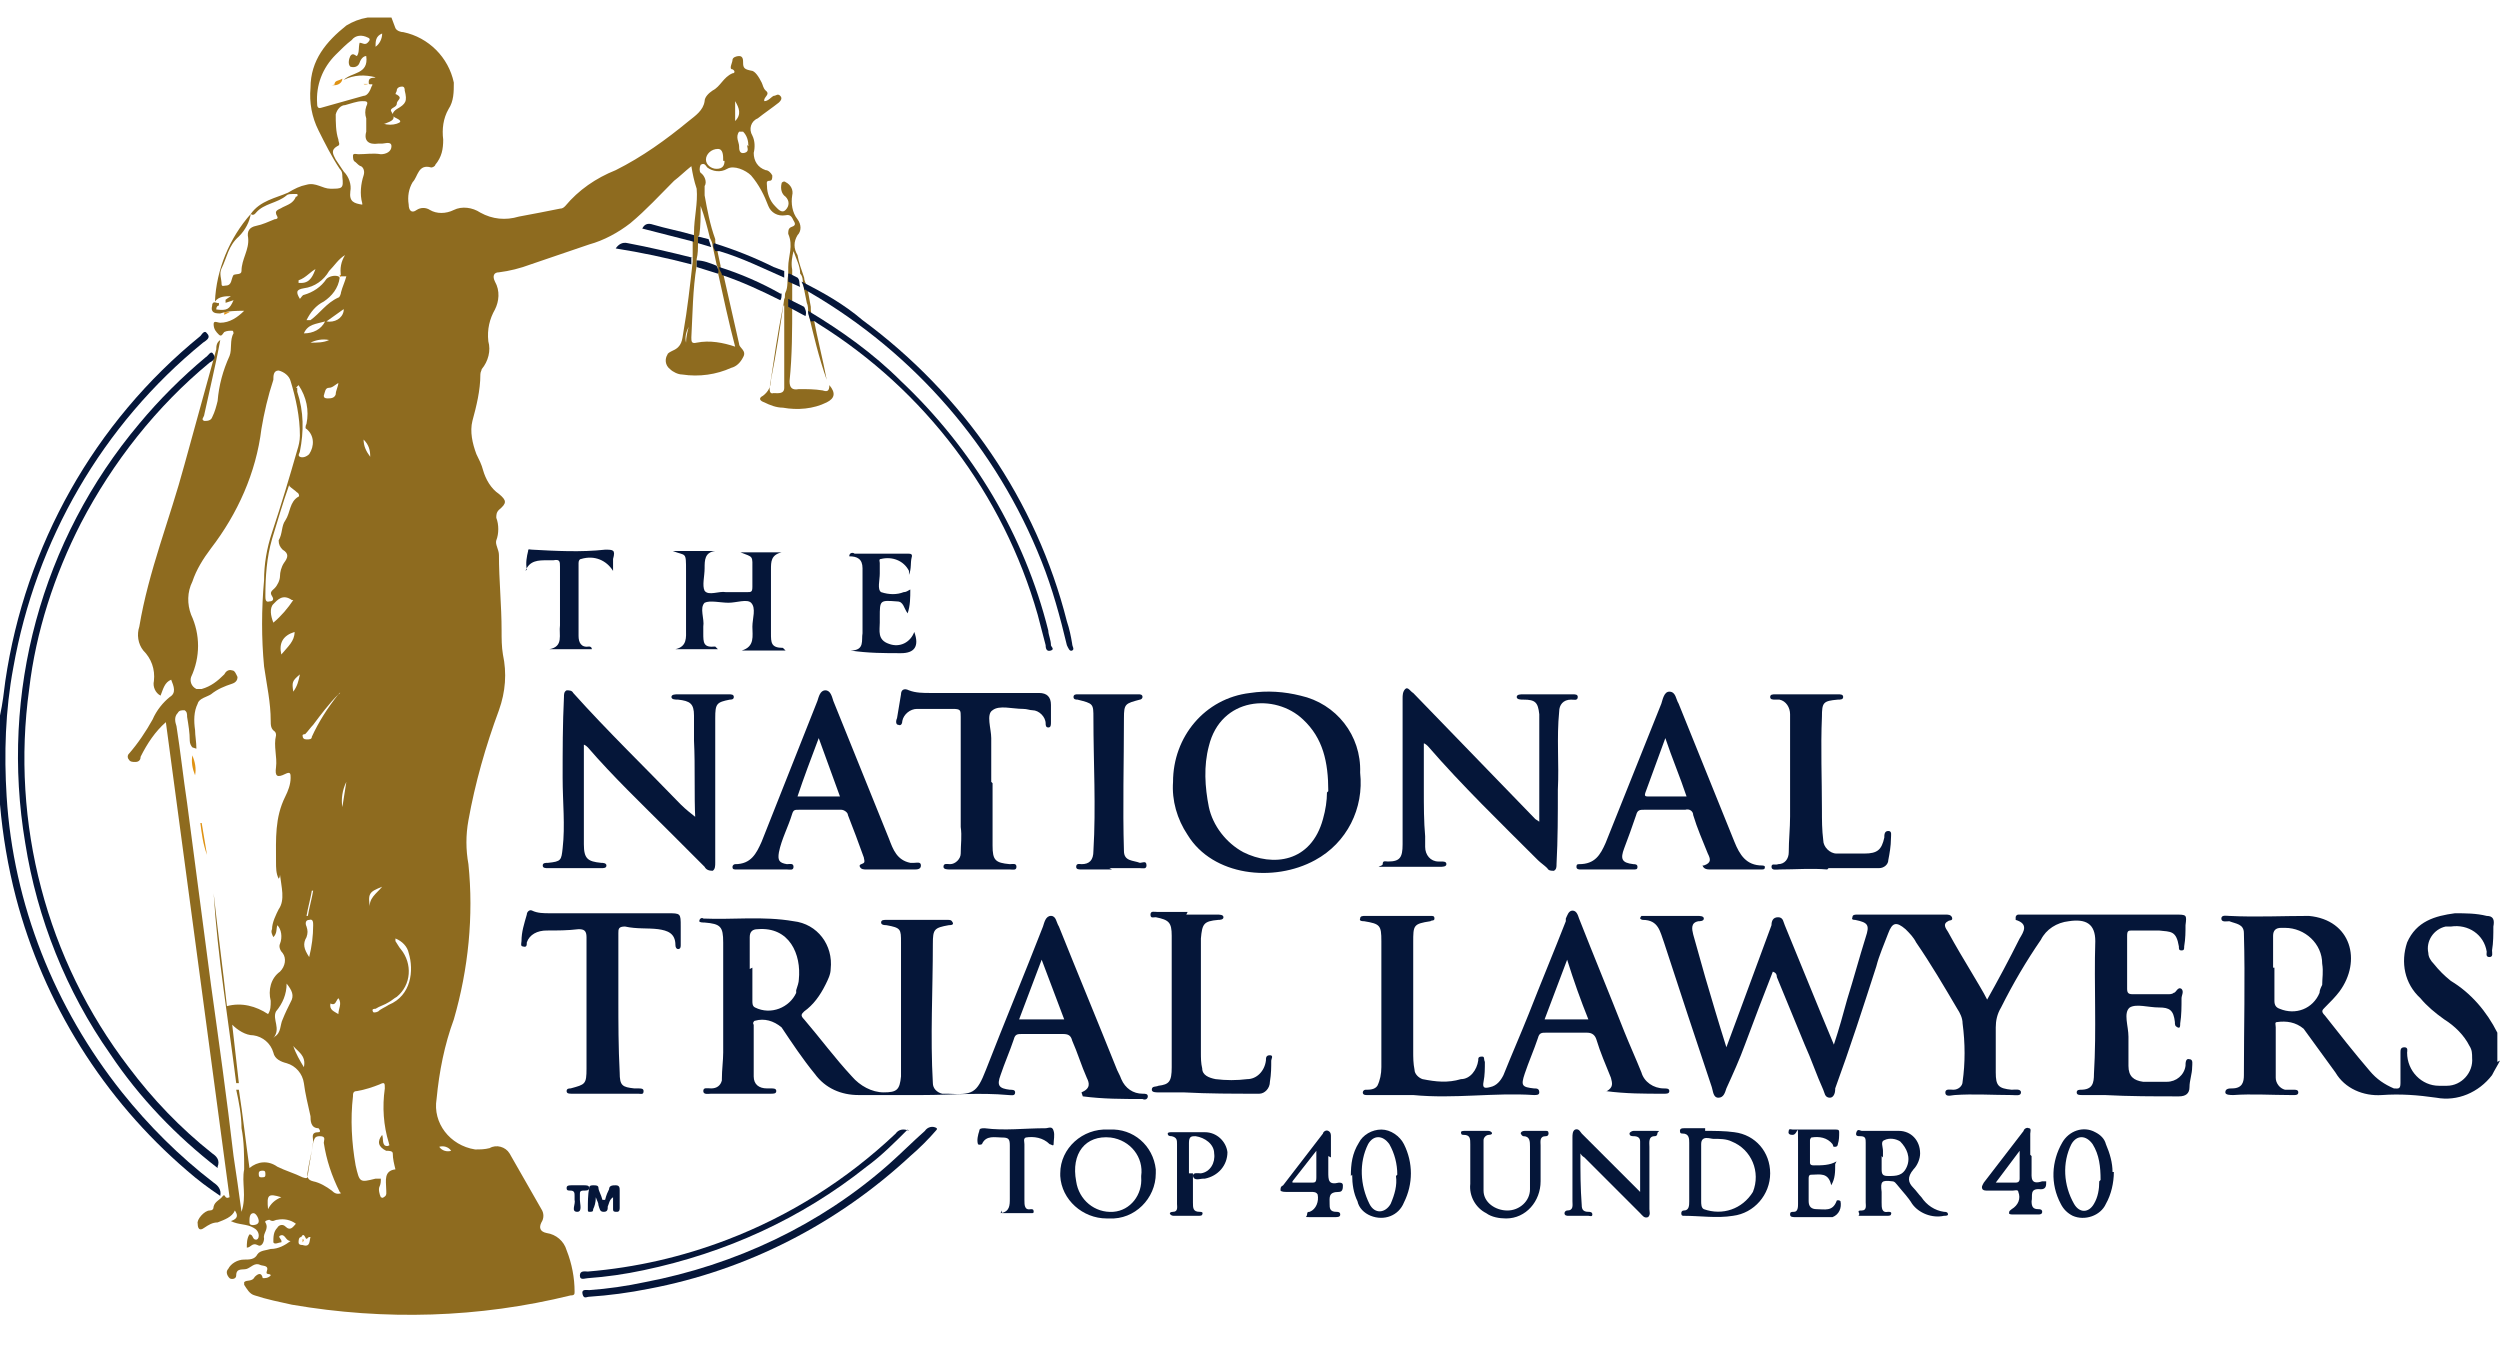 <?xml version="1.0" encoding="UTF-8"?>
<svg xmlns="http://www.w3.org/2000/svg" width="2.6in" height="1.4in" version="1.1" viewBox="0 0 188.4 97.2">
  <defs>
    <style>
      .cls-1 {
        fill: #051639;
      }

      .cls-2 {
        fill: #8e6b1f;
      }

      .cls-3 {
        fill: #df9213;
      }
    </style>
  </defs>
  <!-- Generator: Adobe Illustrator 28.7.1, SVG Export Plug-In . SVG Version: 1.2.0 Build 142)  -->
  <g>
    <g id="Group_2218">
      <g id="Group_2217">
        <path id="Path_41738" class="cls-2" d="M29.8,0c.1.2.4.3.6.3,1.9.4,3.4,1.9,3.8,3.8,0,.7,0,1.4-.4,2-.4.7-.5,1.5-.4,2.3,0,.7-.1,1.3-.6,1.9,0,.1-.2.2-.3.2-1-.3-1,.7-1.4,1.1-.3.5-.4,1.1-.3,1.7,0,.4.2.7.6.4.3-.2.7-.2,1,0,.5.3,1.2.3,1.8,0,.6-.3,1.4-.2,2,.2.9.5,1.9.6,2.9.3,1.1-.2,2.1-.4,3.1-.6.2,0,.3-.1.4-.2,1-1.2,2.3-2.1,3.8-2.7,2-1,3.8-2.3,5.5-3.7.5-.4,1.1-.8,1.2-1.5,0-.3.3-.6.6-.8.6-.3.8-1,1.5-1.3.2,0,.2-.2,0-.3-.3,0,0-.5,0-.7,0-.2.3-.3.5-.3.3,0,.3.3.3.5,0,.4.1.5.6.6.3,0,.6.5.8.9.1.2.1.4.3.6.4.3-.2.5-.1.8.3,0,.5-.3.7-.4.2,0,.3-.2.5,0,.2.2,0,.4-.1.5-.5.4-1.1.8-1.6,1.2-.5.2-.7.8-.4,1.3,0,0,0,0,0,0,.2.4.2.9.1,1.3,0,.6.3,1.1.9,1.3.2,0,.4.2.5.4,0,.2,0,.4-.2.4,0,0,0,0,0,0-.3,0-.2.2-.2.4,0,.5.2,1.1.6,1.5.2.2.5.6.8.3.3-.3.3-.7,0-1-.3-.2-.4-.6-.3-1,0-.1.2-.2.3-.1,0,0,0,0,0,0,.4.2.6.6.5,1-.1.6,0,1.3.4,1.8.3.4.3.9,0,1.2-.3.5-.3,1,0,1.5.1.6.3,1.1.5,1.7,0,.2.1.4.2.6.1.5.2,1,.3,1.6,0,.3,0,.6.2.8.3,1.6.7,3.1,1,4.7-.6-1.7-1-3.4-1.4-5.1,0-.2,0-.5-.1-.7l-.3-1.5c0-.2,0-.5-.2-.7,0-.6-.3-1.1-.5-1.7-.1.4-.2.9-.1,1.4,0,.2,0,.4,0,.6,0,.5,0,.9,0,1.4v.6c0,1.9,0,3.9-.2,5.8,0,.5.2.7.7.6.6,0,1.2,0,1.8.1.3.1.5.1.5-.4.5.6.4,1-.2,1.3-1,.5-2.2.6-3.3.4-.5,0-1-.2-1.4-.4-.3-.1-.5-.3-.1-.5.4-.3.6-.7.6-1.2.4-2,.7-4,1-6.1.1-.1,0-.3.1-.5.2-.4.1-.9.2-1.3v-.6c0-.8.4-1.6,0-2.5,0-.2,0-.4.2-.5.3-.1.4-.2.2-.5-.1-.2-.2-.5-.6-.4-.6.1-1.1-.2-1.3-.7-.3-.8-.7-1.6-1.3-2.3-.4-.4-1.3-.8-1.8-.5-.5.3-1.1.2-1.5-.1-.1-.1-.2-.4-.5-.2-.1.2-.1.5,0,.6,0,0,0,0,0,0,.3.2.5.7.3,1,0,.2,0,.4,0,.7.2,1.1.4,2.2.8,3.3,0,.2,0,.4.1.6l.3,1.4c0,.2,0,.4.2.6.4,1.8.8,3.5,1.2,5.3,0,.3.6.5.3,1-.2.4-.5.7-.9.8-1.1.5-2.4.7-3.7.5-.3,0-.7-.2-.9-.4-.4-.3-.4-.8-.2-1.1,0-.1.2-.2.4-.3.7-.3.7-.8.8-1.4.3-1.7.5-3.5.7-5.3,0-.2,0-.3,0-.5v-1.2c.1-.2.1-.4.1-.5,0-1.1.3-2.2.2-3.3-.2-.6-.3-1.1-.4-1.7-.5.4-.9.8-1.3,1.1-1.1,1.1-2.1,2.2-3.3,3.2-.9.7-2,1.3-3.1,1.6-1.5.5-2.9,1-4.4,1.5-.8.3-1.6.5-2.4.6-.4,0-.5.3-.3.7.4.7.3,1.5,0,2.1-.4.7-.6,1.5-.5,2.4.2.7,0,1.5-.5,2.1,0,.1-.1.2-.1.4,0,1.2-.3,2.4-.6,3.5-.2.8,0,1.7.3,2.5.2.4.4.8.5,1.2.2.7.6,1.4,1.2,1.8.6.5.6.7,0,1.2-.2.2-.2.4-.2.6.2.5.2,1.2,0,1.7-.1.3.2.7.2,1.1,0,1.9.2,3.8.2,5.7,0,.6,0,1.2.1,1.8.3,1.4.2,2.8-.3,4.2-1,2.7-1.8,5.5-2.3,8.3-.2,1.1-.2,2.2,0,3.3.4,3.9,0,7.9-1.1,11.7-.7,1.9-1.1,3.9-1.3,6-.3,1.8,1,3.5,2.9,3.8.4,0,.7,0,1.1-.1.5-.3,1.2-.1,1.5.4,0,0,0,0,0,0,.8,1.4,1.6,2.8,2.4,4.2.2.3.2.7,0,1-.2.4-.1.7.4.8.7.1,1.3.6,1.5,1.3.4,1,.6,2.1.6,3.1,0,.2,0,.3-.3.3-6.9,1.7-14,1.9-21,.7-.9-.2-1.9-.4-2.8-.7-.4-.1-.6-.5-.8-.8,0-.1,0-.2,0-.2.2-.2.6,0,.8-.4.2-.2.5-.4.6.1.2,0,.4,0,.6-.2,0-.2-.4,0-.3-.3.2-.5-.3-.4-.5-.5-.4-.2-.7.2-1,.3-.3.1-.8-.1-.8.5,0,.3-.4.3-.5.2-.2-.2-.3-.5-.1-.7.2-.4.7-.7,1.2-.7.4,0,.8,0,1-.4.2-.3.7-.3,1-.4.6,0,1.1-.3,1.5-.6-.4,0-.4-.6-.8-.4-.2.1.2.3.1.5-.2,0-.5.2-.6,0,0-.4,0-.8.3-1.1.1-.2.4-.3.6-.1,0,0,0,0,0,0,.4.4.6,0,.8-.2-.4-.3-.9-.4-1.4-.3-.2,0-.3.2-.6,0-.1,0-.4.1-.3.2.3.5-.2.8-.1,1.2,0,.3-.2.7-.5.5-.4-.2-.5.2-.8.2,0-.3,0-.7.2-1,.3,0,.2.4.5.4.1,0,.2-.1.2-.3,0-.3-.2-.5-.4-.6-.5-.3-1.1-.2-1.7-.5.6-.2.5-.5.3-.8-.2.5-.8.7-1.3.9-.4,0-.7.2-1,.4-.4.3-.5,0-.5-.3-.1-.3.5-1,.9-1,.2,0,.3-.1.3-.3.1-.4.5-.5.7-.8.2-.2.1.3.5.1l-4.8-35.8c-.8.7-1.4,1.6-1.9,2.6,0,.2-.1.4-.4.4-.2,0-.4,0-.5-.2-.1-.1-.1-.3,0-.4,0,0,0,0,0,0,.7-.8,1.3-1.7,1.8-2.6.3-.7.8-1.3,1.3-1.7.5-.3.3-.8.1-1.3-.5.2-.6.7-.8,1.2-.4-.2-.6-.7-.5-1.1.1-.9-.2-1.7-.8-2.3-.4-.5-.5-1.2-.3-1.8.7-4.2,2.3-8.1,3.4-12.2.8-2.9,1.6-5.8,2.4-8.7,0-.2,0-.5.3-.7-.2,1.1-.4,2-.6,2.9-.2.9-.4,1.8-.6,2.7,0,.2-.3.4,0,.5.2,0,.5,0,.6-.3,0,0,0,0,0,0,.2-.4.3-.8.4-1.2.1-1.2.4-2.3.9-3.4.2-.5,0-1.2.3-1.7,0,0,0-.2-.1-.2-.2,0-.4,0-.6.1-.1.1-.2.4-.4.2-.2-.2-.4-.4-.4-.8,0-.3.3-.1.5-.1.7,0,1.3-.4,1.8-.9-.6,0-1.2,0-1.8.2-.2,0-.5,0-.6-.2-.1-.2,0-.3,0-.5.1-.3.4,0,.5-.1v.2c0,0-.2,0-.2.3.8.1,1,0,1.3-.7l-.6.2v-.2c-.1,0,.4-.3.4-.3-.4,0-.9,0-1.2.4.1-2.4,1.1-4.8,2.7-6.6-.1.6-.4,1.2-.9,1.7-.8.7-.9,1.6-1.3,2.4-.2.4,0,.8,0,1.2,0,.2.2.1.3.1.5,0,.4-.5.6-.8h0c.2-.1.6,0,.6-.3,0-.9.6-1.6.5-2.5-.1-.5.1-.8.6-.9.5-.1.9-.3,1.4-.5,0,0,.3,0,.2-.2-.3-.5.1-.5.4-.7.4-.2.8-.3,1-.8,0,0,.2,0,.1-.2,0,0-.2,0-.3,0-.2,0-.4,0-.5.1-.7.6-1.7.6-2.3,1.3,0,0-.2.3-.4.1.7-1,1.9-1.2,2.8-1.6.5-.3.9-.5,1.4-.6.7-.2,1.2.3,1.8.3.9,0,1,0,.9-.9,0-.2,0-.4-.2-.6-.6-.9-1.1-1.9-1.6-2.9-.5-1-.7-2.1-.6-3.2,0-2.1,1.2-3.5,2.7-4.7.5-.3,1-.5,1.6-.6h1.8ZM25.7,50l-.2.2c-.7.7-1.3,1.5-1.9,2.3-.2.2-.4.5-.6.7,0,0-.2,0-.2.1,0,.2.1.3.3.3.2,0,.4,0,.4-.2.5-1.1,1.2-2.2,2-3.2.1,0,.2-.2.1-.3h.1s0,0,0,0h0M23.3,91.1c-.1,0-.2.3-.3,0-.1-.2-.2-.2-.3,0-.2,0-.2.3-.2.4,0,.2.2.2.3.2.6.2.5-.3.6-.6,0,0,.1,0,0,0h0M26,21.1l-1.4,1c.6.1,1.2-.2,1.3-.8,0,0,0-.1,0-.2h0s0,0,0,0M24.9,73.5h0,0c-.1.5.3.6.6.8,0-.4.3-.8,0-1.2-.2.2-.2.6-.6.4M52.6,15.7c0,.2,0,.4,0,.5,0,.4,0,.8-.1,1.2v.5c-.3,1.8-.3,3.6-.4,5.4,0,.3,0,.5.4.4,1-.2,2,0,2.9.3-.5-1.9-.9-3.8-1.3-5.6,0-.2,0-.4-.1-.6-.1-.5-.2-.9-.3-1.4,0-.2-.1-.4-.2-.6-.2-.8-.4-1.6-.7-2.4,0,.9,0,1.5-.1,2.2M25.6,18.8c-.1.8-.6,1.4-1.2,1.8-.6.3-1,.8-1.3,1.4,0,0,.2,0,.3,0,0,0,0,0,0,0,.7-.5,1.2-1.3,2.1-1.7.1,0,.2-.3.2-.4.1-.4.3-.8.4-1.2h-.4c-.1-.6,0-1.1.3-1.6-.5.3-.8.8-1.2,1.2-.4.7-1.1,1.2-1.9,1.3-.6.1-.6.3-.3.8.1-.1.2-.3.3-.3.7-.2,1.3-.6,1.7-1.2.2-.2.6-.3.9-.2M22.3,27.1h0c0,0,0,0,0,0h.1c0,.1,0,.2,0,.3.5,1.5.5,3,.2,4.5,0,.1-.2.3,0,.4.2.1.5,0,.7-.2.4-.6.4-1.4-.2-1.9-.1,0-.1-.2,0-.4.2-1,0-2-.6-2.9M27.8,4.2h0c-.1-.6.4-.4.5-.5-.8-.2-1.6-.2-2.4.2.6-.6,1.9-.4,1.7-1.8-.2,0-.4.2-.5.5-.1.3-.4.4-.7.3,0,0,0,0,0,0-.2-.2-.1-.6,0-.8.2-.3.4,0,.5,0,.2-.3.1-.6.2-1,.2,0,.4.2.6,0,.1-.1.3-.3,0-.4-.4-.2-.9-.2-1.2.2-.4.3-.8.7-1.2,1.1-1,1-1.5,2.3-1.4,3.7,0,.1,0,.4.3.3,1.1-.3,2.1-.6,3.2-.9.3,0,.5-.4.6-.7.2-.3-.1-.1-.2-.2M14.5,54.2c-.1-.1-.2-.3-.2-.5,0-.6-.1-1.2-.2-1.8,0-.2,0-.4-.2-.5-.2,0-.4,0-.5.2-.3.3-.2.7-.1,1,.3,1.9.5,3.8.8,5.8.6,4.6,1.2,9.1,1.8,13.7.6,4.3,1.2,8.6,1.7,12.9.2,1.3.4,2.7.6,4.2.4-1.2,0-2.2.2-3.2,0-1,0-2.1-.2-3.1,0-1-.2-2-.4-2.9h.2c.3,1.9.5,3.8.8,5.9.6-.5,1.4-.6,2.1-.1.6.3,1.3.5,1.9.8.3.1.4.1.4-.2.1-.8.3-1.7.4-2.5,0-.3-.2-.7.4-.7.2,0,.1-.2,0-.3-.6,0-.6-.6-.6-.9-.2-.9-.4-1.7-.5-2.5-.1-.7-.6-1.3-1.3-1.5-.4-.1-.9-.3-1-.8-.2-.7-.8-1.2-1.5-1.3-.6,0-1.2-.4-1.6-.8l.5,4.4h-.2c-.6-4.8-1.4-9.5-1.7-14.3.3,2.8.7,5.7,1,8.5,1.1-.3,2.2,0,3.1.6.2-.3.2-.6.2-1-.2-.8,0-1.7.7-2.2.4-.4.5-1,.2-1.4,0,0,0,0,0,0-.2-.2-.3-.5-.2-.7.2-.5.1-1.1-.2-1.4-.1.3,0,.6-.3.9-.1-.2-.2-.4-.1-.6,0-.5.3-1.1.5-1.5.5-.7.2-1.7.1-2.6,0,0,0,.2-.1.3-.2-.4-.2-.8-.2-1.3,0-1.7-.1-3.3.7-4.9.2-.4.4-.9.4-1.4,0-.3,0-.5-.4-.3-.6.3-.8.2-.7-.5.1-.8-.2-1.6,0-2.4,0-.1,0-.2-.1-.3-.3-.2-.3-.5-.3-.8,0-1.4-.3-2.7-.5-4.1-.2-2.1-.2-4.3,0-6.5,0-1.2.2-2.4.6-3.6.7-2.1,1.3-4.1,1.9-6.2.1-.3.2-.7.2-1.1,0-1.4-.3-2.8-.7-4.1-.1-.4-.5-.7-.9-.8-.4,0-.4.4-.4.7-.4,1.2-.7,2.5-.9,3.7-.4,3.3-1.8,6.4-3.8,9-.6.8-1.1,1.6-1.4,2.5-.4.8-.4,1.7-.1,2.5.7,1.5.7,3.2,0,4.7-.1.3,0,.7.4.9.1,0,.3,0,.4,0,.7-.2,1.2-.6,1.7-1.1.1-.2.3-.4.6-.3.2,0,.3.3.4.5,0,.2-.1.4-.4.5,0,0,0,0,0,0-.6.2-1.1.4-1.6.8-.3.2-.9.3-1,.7-.3.6-.3,1.3-.2,2,0,.4.1.9.1,1.4M28.7,86.7c0,.2,0,.4-.1.6-.1.2,0,.6.1.8,0,0,.2.1.2,0,.3-.1.2-.4.2-.7,0-.5-.2-1.3.7-1.4,0,0,0,0,0,0-.1-.4-.2-.8-.2-1.2,0-.2-.3-.2-.5-.2-.6-.3-.7-.7-.3-1.2.1.3,0,.6.2.8,0,0,.2.1.3,0,.1,0,0-.1,0-.2-.4-1.3-.5-2.7-.3-4.1,0-.4,0-.5-.4-.3-.5.2-1.1.4-1.7.5-.3,0-.3.2-.3.4-.2,1.7-.1,3.5.2,5.2.3,1.3.3,1.3,1.5,1,0,0,0,0,.1,0M27.3,13.2c-.2-.7-.1-1.5.1-2.1.1-.3,0-.6-.2-.7,0,0,0,0,0,0-.1,0-.3-.2-.4-.3-.2-.1-.2-.3-.2-.5,0-.2.3-.1.4-.1.6,0,1.1-.1,1.7,0,.4,0,.8-.2.8-.6s-.5-.2-.7-.2c0,0-.2,0-.3,0-.7.1-1.1-.2-.9-.9,0-.3,0-.7,0-1-.1-.3-.1-.6,0-.9.2-.4,0-.4-.3-.4-.4,0-.9.2-1.3.3-.3,0-.6.3-.7.7,0,.6,0,1.3.2,1.9,0,.2.2.4-.1.5-.5.3-.3.6-.1,1,.2.3.4.6.6.9.4.4.6,1,.5,1.5-.1.8.3.9.9,1M21.8,34.4c-.5,1.4-.9,2.8-1.3,4.1-.4,1.4-.5,2.8-.5,4.3,0,.2,0,.5.3.4.2,0,.4-.1.2-.4-.2-.3,0-.4.2-.6.2-.2.4-.6.4-.9,0-.3.1-.7.3-1,.3-.4.4-.7-.1-1-.2-.2-.3-.4-.3-.7.3-.5.2-1.1.5-1.5.4-.6.3-1.4,1-1.8.1,0,0-.3-.1-.3-.2-.2-.4-.3-.6-.5M25.6,87.7c-.6-1.2-1-2.4-1.2-3.7,0-.2.2-.5-.3-.5-.4,0-.4.2-.5.5-.1.7-.3,1.4-.4,2.1-.1.5,0,.7.4.8.5.1,1,.4,1.4.7.2.2.4.3.7.2M59,20.9s0,0,0,.1c-.4,2-.7,4.1-1,6.1,0,.2,0,.5.3.4.3,0,.8.1.8-.4,0-2.1,0-4.1,0-6.2M20.7,76c.5-.3.4-.9.6-1.3.2-.5.4-.9.6-1.3.3-.5.1-.9-.3-1.4,0,.8-.3,1.5-.8,2.1-.3.6.4,1.3-.2,2M28.9,7.2c.3.1.7.1,1,0,.3-.1.4-.2,0-.4-.5-.2-.3-.5,0-.7.7-.4.8-.6.6-1.4,0-.1,0-.3-.2-.3-.2,0-.4.1-.4.3,0,.1-.2.3,0,.3.5.3,0,.4,0,.7s-.6.3-.4.6c.4.6,0,.7-.5.9M29.8,68.8c.2.3.3.5.4.6.9,1.1.8,2.7-.3,3.6-.2.1-.4.3-.6.4-.3.2-.7.3-1,.5-.1,0-.3,0-.2.2,0,.1.2.1.4,0,.2-.2.5-.3.8-.5,1.7-.7,1.9-2.6,1.5-3.9-.1-.5-.5-.9-1-1.1M54.5,10c0-.4,0-.9-.4-.9-.5,0-.9.4-.9.8,0,.4.4.7.8.7.5,0,.6-.3.6-.6M22,43.1c-.7-.5-1.1,0-1.4.3s-.2.9,0,1.4c.6-.5,1.1-1.1,1.5-1.7M23.3,70c.2-.8.3-1.6.3-2.4,0-.2,0-.5-.3-.4-.3,0-.3.3-.2.5.1.3.1.5,0,.8-.3.5-.2.9.2,1.5M21.2,47.2c.5-.6,1-1,1-1.7q-1.3.4-1,1.7M56.4,8.9c0-.4-.1-.8-.4-1.1,0,0-.2,0-.3,0-.3.4,0,.8,0,1.1,0,.2,0,.6.4.5s.2-.4.2-.6M25.6,26.7c-.3.1-.5.4-.8.4s-.3.3-.4.6c0,.2.2.2.3.2.2,0,.5,0,.6-.3,0-.3.2-.6.2-.9M23.9,18.1c-.5.2-.8.7-1.4.9,0,0,0,.2,0,.2,0,0,.2,0,.2,0,.7,0,.9-.6,1.1-1.1M22.1,76.7c.2.6.5,1.1.8,1.6.2-.9-.5-1.2-.8-1.6M22.9,23c.7,0,1.3-.3,1.6-.9-.7.2-1.3.2-1.6.9M19,90.2c.1,0,.5,0,.5-.3,0-.2-.2-.6-.4-.6-.3,0-.3.4-.3.6,0,.2,0,.3.3.3M28.8,64.7c-1,.4-1.1.5-.9,1.7-.2-.8.5-1.2.9-1.7M23.1,66.9h.1c.1-.6.3-1.3.4-1.9h-.1c-.1.6-.3,1.3-.4,1.9M20.2,89c.2-.4.5-.7,1-.9-1-.3-1.1-.2-1,.9M22.6,48.7c-.6.5-.6.6-.5,1.3.3-.4.4-.8.5-1.3M26.1,56.8c-.3.6-.4,1.3-.3,1.9.1-.6.2-1.3.3-1.9M55.4,5.5v1.5c.5-.5.3-1,0-1.5M24.8,23.5c-.5-.1-1,0-1.4.2.5,0,1,0,1.4-.2M28.3,1.4c.3-.2.5-.6.5-1-.5.2-.5.6-.5,1M51.9,22.5c-.2.4-.3.8-.2,1.2,0-.4.1-.8.2-1.2M27.9,32.3c0-.5-.1-.9-.5-1.3,0,.5.2.9.5,1.3M34,84.6c-.2-.3-.6-.4-.9-.3.2.3.6.4.9.3M20,86.4c0-.2,0-.3-.2-.3-.1,0-.3,0-.3.2,0,0,0,0,0,0,0,.2,0,.3.2.3.2,0,.3,0,.3-.2,0,0,0,0,0,0M26.2,56.3s0,0,0,0c0,0,0,0,0,.1,0,0,0,0,0,0,0,0,0,0,0-.1M26.3,56s0,0,0,0c0,0,0,0,0,0,0,0,0,0,0,0,0,0,0,0,0,0"/>
        <path id="Path_41739" class="cls-1" d="M188.4,77.8c-.2.4-.4.7-.6,1.1-1,1.3-2.6,2-4.2,1.7-1.4-.2-2.7-.3-4.1-.2-1.4.1-2.8-.5-3.5-1.7-.8-1.1-1.6-2.2-2.4-3.3-.6-.5-1.3-.6-2-.5-.2,0-.1.2-.1.4,0,1.3,0,2.6,0,3.8,0,.4.3.8.7.9,0,0,.2,0,.2,0,.2,0,.3,0,.5,0,.1,0,.3,0,.3.2,0,.2-.2.2-.3.2,0,0-.2,0-.3,0-1.4,0-2.9-.1-4.3,0-.2,0-.6,0-.6-.2,0-.3.3-.3.5-.3.8,0,.9-.5.9-1,0-3.6.1-7.2,0-10.7,0-.7-.6-.7-1.1-.9-.2,0-.6.1-.6-.2s.4-.2.6-.2c2,.1,4,0,6,0,3.2.3,4,3.4,2.3,5.7-.3.4-.7.8-1.1,1.2-.2.2-.3.3,0,.6,1.1,1.4,2.2,2.8,3.4,4.2.5.6,1.1,1,1.8,1.3.3,0,.5.1.5-.4,0-.8,0-1.5,0-2.3,0-.2,0-.4.3-.4.3,0,.2.3.2.4,0,1.4,1.1,2.5,2.4,2.5.2,0,.4,0,.6,0,1.1,0,2-1,1.9-2.1,0-.3,0-.6-.2-.9-.4-.8-1.1-1.5-1.9-2-.7-.5-1.3-1-1.8-1.6-1.2-1.1-1.5-2.7-1-4.2.7-1.6,2.1-2,3.6-2.2.8,0,1.6,0,2.4.2.5,0,.6.3.5.8,0,.6,0,1.2-.1,1.8,0,.2.1.5-.2.5-.3,0-.2-.3-.2-.4-.2-1.3-1.4-2.1-2.7-1.9-.1,0-.3,0-.4,0-.9.2-1.5,1.1-1.3,2,0,.3.2.6.4.8.4.5.8.9,1.3,1.3,1.5.9,2.7,2.3,3.5,3.9v2.2ZM171.4,70.8c0,.8,0,1.6,0,2.5,0,.3.1.5.4.6,1.2.5,2.5,0,3-1.2,0-.2.1-.4.2-.6,0-.5.1-1,0-1.6,0-1.5-1.3-2.7-2.8-2.7,0,0-.2,0-.3,0-.4,0-.6.2-.6.6,0,.8,0,1.6,0,2.4"/>
        <path id="Path_41740" class="cls-1" d="M0,51.8c.2-.9.3-1.8.4-2.6,1.5-10.2,6.7-19.5,14.7-26,.1-.1.3-.5.5-.2.3.3,0,.5-.3.7-7.6,6.2-12.6,14.9-14.3,24.5-.6,3.2-.7,6.5-.5,9.7.5,8.1,3.6,15.9,8.7,22.3,2,2.5,4.3,4.8,6.9,6.8.3.2.6.5.5,1-.9-.6-1.7-1.2-2.5-1.9-6.3-5.4-10.8-12.6-12.9-20.6-.6-2.3-1-4.7-1.2-7,0-.1,0-.2-.1-.3v-6.3Z"/>
        <path id="Path_41741" class="cls-1" d="M149.7,73.3c.9-1.6,1.7-3.1,2.5-4.7.3-.5.7-1.1-.3-1.4,0,0,0,0,0-.2,0-.1.1-.2.2-.2.3,0,.6,0,1,0,3.6,0,7.2,0,10.8,0,.9,0,.9,0,.8.8,0,.5,0,1-.1,1.6,0,.2,0,.3-.2.3-.2,0-.2-.1-.2-.3-.2-1.2-.6-1.1-1.5-1.2-.7,0-1.3,0-2,0-.3,0-.4,0-.4.4,0,1.3,0,2.6,0,4,0,.3.1.4.4.4.9,0,1.8,0,2.7,0,.1,0,.3,0,.4-.1.2,0,.3-.5.6-.3.2.2,0,.5,0,.7,0,.6,0,1.3-.1,1.9,0,.2,0,.4-.2.3s-.2-.2-.2-.4c-.1-.9-.4-1.1-1.2-1.1-.8,0-1.7-.3-2.2,0-.5.4-.1,1.4-.1,2.2s0,1.5,0,2.2c0,.8.4,1.1,1.1,1.2.6,0,1.2,0,1.8,0,.7,0,1.3-.5,1.4-1.2,0-.2,0-.6.3-.5.3,0,.2.4.2.6,0,.5-.2,1-.2,1.5s-.3.7-.8.7c-1.9,0-3.7,0-5.6-.1-.6,0-1.1,0-1.7,0-.2,0-.4,0-.4-.2s.2-.2.3-.2c.9,0,1-.5,1-1.2.2-3.3,0-6.7.1-10,0-1.3-.7-1.7-2-1.5-.9.1-1.7.6-2.1,1.4-1.1,1.6-2.1,3.3-3,5.1-.3.5-.4,1-.4,1.5,0,1.1,0,2.2,0,3.4,0,1,.2,1.2,1.2,1.3.2,0,.7-.1.7.2,0,.3-.4.2-.7.2-1.4,0-2.9-.1-4.3,0-.2,0-.7.2-.7-.2,0-.3.4-.2.6-.2.4,0,.7-.3.7-.6,0,0,0,0,0,0,.2-1.4.2-2.9,0-4.4,0-.4-.2-.8-.4-1.1-1-1.7-2-3.4-3.1-5-.2-.4-.5-.7-.8-1-.7-.6-1-.5-1.3.3-.3.8-.7,1.7-.9,2.5-1,3.1-2,6.2-3.1,9.2,0,0,0,0,0,.1,0,.2-.1.6-.4.6-.4,0-.4-.4-.5-.6-.5-1.1-.9-2.3-1.4-3.4-.7-1.7-1.4-3.4-2.1-5.1,0-.1,0-.3-.3-.4-.7,1.8-1.4,3.6-2.1,5.5-.4,1.1-.9,2.2-1.4,3.3-.1.3-.2.7-.6.7-.4,0-.4-.5-.5-.8-1.2-3.6-2.4-7.2-3.6-10.9-.3-.8-.4-1.7-1.6-1.7,0,0-.1,0-.2-.1,0,0,0,0,0,0,0,0,0-.1.1-.2.1,0,.3,0,.4,0,1.3,0,2.6,0,3.8,0,.2,0,.5,0,.5.2s-.3.2-.4.2c-.6.1-.5.6-.4,1,.3,1.1.6,2.1.9,3.2.5,1.7,1,3.4,1.6,5.3l1-2.7c.8-2.2,1.6-4.3,2.4-6.5,0-.3.1-.6.5-.6.4,0,.4.4.5.6,1.2,2.9,2.4,5.9,3.7,9,.4-1.2.7-2.3,1-3.4.5-1.6.9-3.1,1.4-4.7.3-.9.2-1.1-.8-1.3-.1,0-.3,0-.2-.2,0-.2.2-.2.4-.2,1.1,0,2.2,0,3.3,0s2.2,0,3.3,0c.2,0,.4,0,.5.2.1.3-.2.2-.3.3-.4.2-.2.5,0,.8.6,1.1,1.2,2.1,1.8,3.1.4.7.8,1.3,1.2,2.1"/>
        <path id="Path_41742" class="cls-1" d="M81.5,80.2c.7-.3.6-.7.4-1.1-.4-.9-.7-1.9-1.1-2.8-.1-.4-.3-.5-.7-.5-1,0-2.1,0-3.1,0-.3,0-.5,0-.6.4-.3.9-.7,1.8-1,2.7-.3.8-.1,1,.7,1.1.2,0,.4,0,.4.2,0,.3-.3.2-.5.2-2.2-.2-4.3,0-6.5,0-1.6,0-3.2,0-4.8,0-1.3,0-2.5-.5-3.3-1.6-.9-1.1-1.7-2.3-2.5-3.5-.6-.5-1.3-.7-2-.5-.1,0-.2.2-.1.3,0,1.3,0,2.6,0,3.9,0,.6.4.9,1,.9.1,0,.2,0,.3,0,.2,0,.4,0,.4.2s-.2.2-.4.2c-.4,0-.8,0-1.2,0-1.1,0-2.2,0-3.3,0-.2,0-.6.1-.6-.2,0-.3.3-.2.6-.2.4,0,.7-.2.8-.6,0,0,0,0,0-.1,0-.7.1-1.4.1-2,0-2.6,0-5.3,0-7.9v-.4c0-1.2-.2-1.4-1.4-1.5-.1,0-.4,0-.4-.1,0-.2.2-.3.3-.2,2.2.1,4.5-.2,6.8.2,1.8.2,3,1.8,2.8,3.6,0,.4-.2.8-.4,1.2-.4.8-.9,1.5-1.6,2-.2.2-.3.3,0,.6,1.2,1.4,2.3,2.9,3.6,4.3.6.7,1.5,1.2,2.4,1.2,1,0,1.2-.2,1.3-1.2,0-1.4,0-2.8,0-4.2s0-3.9,0-5.9c0-1,0-1.1-1.1-1.3-.1,0-.4,0-.4-.2,0-.2.2-.2.4-.2h4.6c.2,0,.3,0,.4.2s-.2.2-.3.2c-1.1.2-1.2.3-1.2,1.4,0,3.5-.2,7,0,10.5,0,.4.3.7.7.8,0,0,0,0,.1,0,0,0,.2,0,.3,0,1.9.1,2.2,0,2.9-1.8,1.4-3.6,2.9-7.2,4.3-10.8.1-.3.2-.8.6-.8.4,0,.4.5.6.8,1.4,3.5,2.9,7.1,4.3,10.6.1.3.3.6.4.9.3.7.9,1.1,1.6,1.1.2,0,.4,0,.4.2s-.2.3-.4.2c-1.5,0-3,0-4.5-.2M56.7,70.8v2.5c0,.2,0,.4.2.5,1.2.6,2.6,0,3.1-1.1,0,0,0-.1,0-.2.1-.3.2-.6.2-.8.2-1.9-.7-4-3.1-3.8-.4,0-.6.2-.6.6,0,.8,0,1.6,0,2.4M76.9,74.7h3.3l-1.7-4.5-1.7,4.5"/>
        <path id="Path_41743" class="cls-1" d="M121.1,80.1c.5-.3.4-.6.3-1-.4-1-.8-1.9-1.1-2.9-.1-.3-.3-.5-.7-.5-1,0-2.1,0-3.1,0-.3,0-.5,0-.6.4-.3.9-.7,1.8-1,2.7-.3.9-.2,1,.7,1.1.2,0,.4,0,.4.3,0,.2-.2.2-.4.2-3-.2-6,.3-9.1,0-1,0-1.9,0-2.9,0-.2,0-.4,0-.6,0-.1,0-.3,0-.3-.2,0-.1.1-.2.2-.2.3,0,.7,0,.9-.3.2-.4.3-.9.3-1.4,0-3.2,0-6.3,0-9.5,0-1.2-.1-1.3-1.3-1.5-.1,0-.4,0-.3-.2,0-.2.2-.2.4-.2h4.9c.2,0,.3,0,.3.2,0,.2-.2.1-.3.2-1.3.2-1.3.3-1.3,1.6,0,2.7,0,5.5,0,8.2,0,.5,0,.9.1,1.4,0,.3.3.6.6.7,1,.2,1.9.3,2.9,0,.7,0,1.2-.7,1.3-1.4,0-.2,0-.3.3-.3.2,0,.1.2.2.4,0,.5,0,1-.1,1.5-.1.5.1.5.5.4.5-.1.8-.5,1-.9.6-1.5,1.3-3.1,1.9-4.6.9-2.3,1.9-4.7,2.8-7,0,0,0-.1,0-.2.1-.2.2-.6.5-.6.3,0,.4.3.5.6,1.1,2.8,2.3,5.7,3.4,8.5.4,1,.9,2.1,1.3,3.1.2.7.9,1.2,1.7,1.2.2,0,.4,0,.4.2,0,.2-.2.2-.4.2-1.5,0-2.9,0-4.4-.2M119.7,74.7c-.6-1.5-1.1-2.9-1.6-4.5l-1.7,4.5h3.3Z"/>
        <path id="Path_41744" class="cls-1" d="M88.4,56.8c0-3.4,2.4-6.3,5.8-6.7,1.3-.2,2.6-.1,3.8.2,2.7.6,4.6,3,4.5,5.8.3,2.7-1,5.3-3.4,6.6-3.1,1.7-7.7,1.2-9.6-1.9-.8-1.2-1.2-2.6-1.1-4M100.1,57.5c0-2.2-.4-4-1.9-5.4-2.1-2-6.2-1.7-7.1,2-.4,1.5-.3,3.1,0,4.6.3,1.4,1.3,2.7,2.6,3.4,2.2,1.1,5.1.8,6-2.5.2-.7.3-1.4.3-2"/>
        <path id="Path_41745" class="cls-1" d="M116,59.8c0-1.3,0-2.6,0-3.9,0-1.4,0-2.8,0-4.2-.1-.9-.3-1.1-1.2-1.1-.2,0-.5,0-.5-.2s.3-.2.5-.2c1.2,0,2.5,0,3.7,0,.2,0,.4,0,.4.2,0,.3-.3.2-.5.2-.6,0-.9.4-.9.9-.2,2,0,3.9-.1,5.9,0,1.9,0,3.7-.1,5.6,0,.2,0,.4-.2.5-.2,0-.4,0-.5-.2-.2-.2-.5-.4-.7-.6-2.8-2.8-5.7-5.6-8.3-8.6,0,0-.2-.2-.3-.2,0,1.2,0,2.3,0,3.5,0,1.2,0,2.4.1,3.5,0,.3,0,.5,0,.8,0,.6.4,1.1,1,1.1,0,0,.1,0,.2,0,.2,0,.4,0,.4.2s-.3.2-.5.2c-1.3,0-2.6,0-3.9,0s-.4,0-.4-.2c0-.3.2-.2.4-.2.9,0,1.1-.3,1.1-1.3,0-1.6,0-3.1,0-4.7,0-2.1,0-4.2,0-6.3,0-.2,0-.5.2-.7s.4.2.6.3c3.1,3.2,6.1,6.3,9.2,9.5"/>
        <path id="Path_41746" class="cls-1" d="M52.4,59.7c-.1-2,0-4-.1-6,0-.6,0-1.3,0-1.9,0-.9-.3-1.1-1.2-1.2-.2,0-.5,0-.5-.2,0-.2.3-.2.5-.2,1.3,0,2.5,0,3.8,0,.2,0,.4,0,.4.2s-.2.2-.3.2c-1,.2-1.1.3-1.1,1.4,0,1.7,0,3.4,0,5.1,0,1.9,0,3.9,0,5.8,0,.2,0,.5-.2.6-.3,0-.5-.1-.6-.3-.9-.9-1.8-1.8-2.7-2.7-2.1-2.1-4.2-4.1-6.1-6.3,0,0-.2-.2-.3-.2,0,1.8,0,3.5,0,5.3,0,.7,0,1.5,0,2.2,0,1.1.3,1.3,1.3,1.4.1,0,.4,0,.4.2,0,.2-.2.2-.4.2h-4c-.2,0-.4,0-.4-.2,0-.2.2-.2.4-.2,1-.1,1-.2,1.1-1.1.2-1.7,0-3.5,0-5.3,0-2,0-4.1.1-6.1,0-.2,0-.4.2-.5.2,0,.4,0,.5.2,2.6,2.9,5.4,5.6,8.1,8.4.4.4.8.7,1.3,1.1"/>
        <path id="Path_41747" class="cls-1" d="M57.4,63.4h-1.9c-.2,0-.3,0-.3-.2,0-.1.1-.2.2-.2,1.2,0,1.6-.8,2-1.7,1.4-3.5,2.8-7.1,4.2-10.6.1-.3.2-.8.6-.8s.5.5.6.8c1.4,3.5,2.8,6.9,4.2,10.4.3.8.6,1.6,1.6,1.8.1,0,.2,0,.3,0,.2,0,.5-.1.5.2,0,.3-.3.3-.5.3-1.2,0-2.4,0-3.6,0-.2,0-.4,0-.5-.2-.1-.2.2-.2.3-.3.1-.1,0-.3,0-.4-.4-1.1-.8-2.2-1.2-3.2,0-.2-.3-.4-.5-.4-1.1,0-2.1,0-3.2,0-.3,0-.4,0-.5.3-.3,1-.8,1.9-1,2.9-.1.6,0,.8.6.9.2,0,.5-.1.5.2,0,.3-.3.2-.5.2-.6,0-1.2,0-1.8,0M60.1,57.9h3.2l-1.6-4.4c-.6,1.6-1.1,2.9-1.6,4.4"/>
        <path id="Path_41748" class="cls-1" d="M128.4,63.1c.6-.2.5-.5.3-.9-.4-1-.8-1.9-1.1-2.9,0-.3-.3-.5-.6-.4-1,0-2.1,0-3.1,0-.3,0-.5,0-.6.4-.3.9-.6,1.7-.9,2.5s-.2,1.1.7,1.2c.1,0,.3,0,.3.2s-.1.2-.3.2h-4c-.1,0-.3,0-.3-.2,0-.2.1-.2.2-.2,1.2,0,1.6-.7,2-1.6,1.4-3.5,2.8-7,4.2-10.5.1-.3.2-.9.6-.9.5,0,.5.6.7.9,1.4,3.5,2.8,6.9,4.2,10.4.4,1,.9,1.8,2.1,1.8,0,0,.2,0,.2.1,0,.1,0,.2-.2.2,0,0-.2,0-.3,0-1.2,0-2.4,0-3.6,0-.2,0-.5,0-.6-.3M127.1,57.9c-.5-1.5-1.1-2.9-1.6-4.4-.5,1.4-1,2.7-1.5,4.1-.1.3,0,.3.3.3.9,0,1.8,0,2.8,0"/>
        <path id="Path_41749" class="cls-1" d="M46.6,73.3c0,1.6,0,3.5.1,5.4,0,1,.2,1.1,1.1,1.2.1,0,.2,0,.3,0,.2,0,.4,0,.4.2,0,.3-.2.2-.4.2-.3,0-.6,0-1,0-1.2,0-2.4,0-3.6,0-.1,0-.3,0-.4,0-.2,0-.4,0-.4-.2,0-.2.2-.2.3-.2,1.1-.3,1.2-.3,1.2-1.5,0-3.3,0-6.6,0-9.9,0-.5-.2-.6-.6-.6-.8.1-1.6.1-2.4.1-.7,0-1.3.3-1.5.9,0,.2,0,.4-.3.3-.2,0-.1-.3-.1-.4,0-.7.2-1.3.4-2,0-.2.2-.4.4-.3.4.2.9.2,1.3.2,3,0,5.9,0,8.9,0,1,0,1,0,1,1,0,.5,0,1,0,1.4,0,.1,0,.3-.2.3-.1,0-.2-.1-.2-.3,0,0,0,0,0,0,0-.9-.6-1.1-1.3-1.2-.8-.1-1.6,0-2.5-.2-.5,0-.5.2-.5.5,0,1.5,0,3,0,4.8"/>
        <path id="Path_41750" class="cls-1" d="M74.8,56.9c0,1.6,0,3.1,0,4.7,0,1.1.2,1.3,1.3,1.4.2,0,.5-.1.5.2s-.3.2-.5.2c-1.5,0-3,0-4.5,0-.2,0-.5,0-.5-.2,0-.3.3-.2.5-.2.4,0,.8-.4.8-.8,0-.7.1-1.3,0-2,0-2.8,0-5.5,0-8.3,0-.5,0-.6-.6-.6-.9,0-1.8,0-2.7,0-.5,0-1,.4-1.1.9,0,.2-.1.4-.3.3-.2,0-.2-.3-.1-.5.1-.6.2-1.2.3-1.8,0-.3.2-.5.6-.3.5.2,1.1.2,1.6.2h7.7c.2,0,.4,0,.5,0q.9,0,.9.9c0,.4,0,.9,0,1.3,0,.2,0,.4-.2.4-.2,0-.2-.2-.2-.3,0-.5-.5-1-1-1-.2,0-.4-.1-.7-.1-.8,0-1.8-.3-2.3.1-.5.3-.1,1.4-.1,2.1,0,1.1,0,2.2,0,3.3h0"/>
        <path id="Path_41751" class="cls-1" d="M89.4,66.8h2.3c.2,0,.5,0,.5.2s-.3.2-.4.2c-1.1.1-1.2.3-1.3,1.4,0,2.9,0,5.7,0,8.6,0,.4,0,.8.1,1.2,0,.5.5.7,1,.8.8.1,1.6.1,2.4,0,.7,0,1.3-.6,1.4-1.4,0-.2,0-.4.3-.4s.1.3.1.4c0,.5,0,1-.1,1.6,0,.5-.4.9-.8.9,0,0,0,0-.1,0-1.9,0-3.7,0-5.6-.1-.6,0-1.3,0-1.9,0-.2,0-.5,0-.5-.2,0-.3.3-.2.5-.3.8-.1,1-.3,1-1.4,0-1.9,0-3.8,0-5.7,0-1.4,0-2.8,0-4.2,0-1-.2-1.2-1.2-1.4-.2,0-.4.1-.4-.2s.3-.2.5-.2h2.3"/>
        <path id="Path_41752" class="cls-1" d="M16.4,85.9c-3.1-2.4-5.9-5.3-8.1-8.6-3.3-4.7-5.5-10.2-6.4-15.9-1.9-11.3,1.2-22.8,8.6-31.6,1.5-1.8,3.2-3.5,5-5,.2-.1.4-.6.6-.2.2.3-.1.5-.3.6-4,3.3-7.3,7.5-9.7,12.1-2,3.9-3.4,8.2-3.9,12.5-1.4,10.1,1.3,20.4,7.5,28.5,1.8,2.4,3.9,4.6,6.3,6.5.3.2.6.5.4,1"/>
        <path id="Path_41753" class="cls-1" d="M137.7,63.4c-1.2-.1-2.4,0-3.6,0-.2,0-.6.1-.6-.2,0-.3.3-.1.5-.2.5,0,.8-.4.8-.9,0,0,0,0,0,0,0-.9.1-1.8.1-2.7,0-2.3,0-4.7,0-7,0-.2,0-.5,0-.7,0-.5-.3-1-.8-1.1-.1,0-.2,0-.3,0-.2,0-.4,0-.4-.2,0-.2.2-.2.4-.2,1.6,0,3.1,0,4.7,0,.2,0,.4,0,.4.2,0,.2-.2.2-.4.2-1.1.1-1.2.2-1.2,1.3-.1,2.3,0,4.7,0,7,0,.8,0,1.5.1,2.3,0,.5.5,1,1,1,0,0,0,0,0,0,.7,0,1.4,0,2.1,0,1,0,1.3-.3,1.5-1.2,0-.2,0-.5.3-.5.3,0,.2.3.2.6,0,.5-.1,1.1-.2,1.6,0,.3-.3.6-.7.6,0,0,0,0,0,0-1.3,0-2.5,0-3.8,0"/>
        <path id="Path_41754" class="cls-1" d="M83.8,63.4h-2.3c-.2,0-.4,0-.4-.2,0-.3.3-.2.4-.2.6,0,.9-.3.9-1,.2-3.3,0-6.7,0-10,0-1.1,0-1.1-1.2-1.4-.1,0-.3,0-.3-.2,0-.2.2-.2.3-.2h4.6c.1,0,.3,0,.3.2,0,.1-.1.2-.2.2-1.1.3-1.2.3-1.2,1.4,0,3.3-.1,6.7,0,10,0,.8.7.7,1.2.9.2,0,.5-.2.5.2,0,.3-.3.2-.5.2-.8,0-1.5,0-2.3,0"/>
        <path id="Path_41755" class="cls-1" d="M53.9,39.4c-.8.1-.8.7-.8,1.3,0,.6-.2,1.3,0,1.7.3.4,1.1,0,1.6.1.5,0,1.1,0,1.6,0,.3,0,.4,0,.4-.4,0-.4,0-.8,0-1.2,0-1.2.1-1-.9-1.4h3.1c-.8.2-.8.7-.8,1.3,0,1.6,0,3.2,0,4.8,0,.7,0,1.1.9,1.1,0,0,0,0,.2.2h-3.3c1-.3.8-1.1.8-1.8,0-.6.3-1.4-.1-1.8-.3-.3-1.1,0-1.7,0s-1.4-.2-1.8,0c-.4.4,0,1.2-.1,1.8,0,.2,0,.4,0,.5,0,.7,0,1.1.9,1,0,0,0,0,.2.2h-3.2c.9-.2.8-.9.8-1.5,0-1.5,0-2.9,0-4.4s0-1.1-1-1.5h3.1Z"/>
        <path id="Path_41756" class="cls-1" d="M60.6,19.7c0-.2-.1-.4-.2-.6,1.6.8,3.2,1.7,4.6,2.9,7.6,5.6,13.1,13.6,15.4,22.7.2.6.3,1.1.4,1.7,0,.2.2.4,0,.5s-.3-.2-.4-.4c-.5-2.1-1.1-4.3-1.9-6.3-3.4-8.6-9.6-15.7-17.5-20.3,0,0-.2-.1-.3-.2"/>
        <path id="Path_41757" class="cls-1" d="M61.1,22.1c-.1-.3-.2-.5-.2-.8,2.5,1.5,4.9,3.2,7,5.3,5.4,5.1,9.3,11.6,11.1,18.8,0,.3.2.7.2,1.1,0,.1.3.3,0,.4s-.4-.1-.4-.4c-.2-.8-.4-1.5-.6-2.3-2.6-9.1-8.5-16.9-16.5-21.9-.2-.1-.3-.3-.5-.2"/>
        <path id="Path_41758" class="cls-1" d="M123.6,87.9v-4c0-.3-.2-.4-.5-.4-.1,0-.3,0-.3-.2,0-.1.2-.2.3-.2.5,0,1,0,1.6,0s.2,0,.2.2c0,0,0,.2-.2.2-.5,0-.4.5-.4.8,0,1.6,0,3.1,0,4.7,0,.2.1.4-.1.6-.3.1-.4-.1-.6-.3-1.4-1.4-2.8-2.8-4.2-4.2,0,0-.2-.1-.3-.3,0,1.4,0,2.6.1,3.9,0,.3.1.5.5.5.1,0,.3,0,.3.2s-.2.1-.3.1h-1.5c-.1,0-.3,0-.3-.2,0-.1.1-.2.2-.2.5,0,.4-.4.4-.7,0-1.6,0-3.2,0-4.8,0-.2,0-.5.2-.6.3-.1.4.2.5.3,1.4,1.4,2.8,2.8,4.2,4.2,0,0,.2.2.3.3"/>
        <path id="Path_41759" class="cls-1" d="M68.5,40.9c-.4-.8-1.3-1.1-2.1-.9-.2,0-.1.2-.1.3,0,.3,0,.5,0,.8,0,.5-.2,1.2.1,1.4.6.2,1.2.2,1.7,0,.2,0,.3-.1.5-.2,0,.6,0,1.2-.2,1.8-.3-.4-.3-.9-.8-.9-1.3-.1-1.3-.1-1.3,1.2s0,.3,0,.4c0,.6-.2,1.3.7,1.6.8.3,1.6-.1,1.9-.9,0,0,0,0,0,0,.4,1.1,0,1.6-1,1.6-1.2,0-2.5,0-3.8-.2,1.1,0,.8-.8.9-1.3,0-1.6,0-3.3,0-4.9,0-.7-.4-.9-1-.9,0-.3.3-.3.4-.2,1.3,0,2.7,0,4,0,.2,0,.4,0,.3.3-.1.4,0,.8-.2,1.3"/>
        <path id="Path_41760" class="cls-1" d="M70.6,83c-.6.7-1.3,1.4-2,2-5.5,5.1-12.3,8.6-19.7,10-1.5.3-3,.5-4.5.6-.2,0-.4.2-.5-.2s.3-.3.5-.3c1.4-.1,2.8-.3,4.2-.6,6.8-1.3,13.2-4.3,18.4-8.9.9-.8,1.8-1.7,2.7-2.5.2-.3.6-.4.9-.2"/>
        <path id="Path_41761" class="cls-1" d="M128.5,83.1c.7,0,1.5,0,2.2.1,1.6.2,2.7,1.5,2.7,3.1,0,1.6-1.2,3-2.8,3.2-1.2.2-2.5,0-3.7,0-.1,0-.2,0-.2-.2,0,0,0-.2.2-.2.4,0,.4-.4.4-.7,0-1.5,0-2.9,0-4.4,0-.3,0-.7-.5-.7-.1,0-.2,0-.2-.2,0,0,0,0,0,0,0-.2.2-.2.3-.2h1.6M129.1,83.7c-.2,0-.9-.3-.9.4,0,1.4,0,2.9,0,4.3,0,.2,0,.5.2.6,1.4.5,2.9,0,3.7-1.3.6-1.5-.1-3.2-1.6-3.8-.4-.2-.9-.2-1.4-.2"/>
        <path id="Path_41762" class="cls-1" d="M83.6,83c1.8-.1,3.3,1.2,3.5,3,0,.1,0,.2,0,.3,0,1.9-1.6,3.5-3.5,3.4,0,0-.1,0-.2,0-1.8,0-3.4-1.4-3.5-3.2,0,0,0-.2,0-.2,0-1.9,1.7-3.4,3.6-3.3,0,0,0,0,0,0M86,86.5c.2-1.4-.8-2.7-2.3-2.9-1.9-.2-3,1.2-2.6,3.3.2,1.4,1.4,2.4,2.8,2.3,1.3-.1,2.2-1.3,2.1-2.6,0,0,0,0,0,0"/>
        <path id="Path_41763" class="cls-1" d="M141.7,83.1c.5,0,1,0,1.4,0,.9,0,1.6.7,1.6,1.7,0,.4-.2.9-.5,1.2-.5.6-.4,1,0,1.4.2.2.4.5.6.7.4.6,1,1,1.7,1.1.1,0,.3,0,.3.2,0,.1-.2.1-.3.1-.9.2-1.9-.2-2.4-.9-.3-.5-.7-.9-1.1-1.4-.1-.1-.2-.3-.4-.3-.8-.1-.9,0-.8.8,0,.2,0,.5,0,.8,0,.4,0,.8.5.7.1,0,.3,0,.2.2,0,.1-.2.1-.3.1-.6,0-1.2,0-1.8,0s-.2,0-.3-.2,0-.2.2-.2c.4,0,.3-.4.3-.6,0-1.5,0-3,0-4.5,0-.3,0-.5-.4-.5-.2,0-.4,0-.3-.3s.3-.1.4-.1c.4,0,.7,0,1.1,0h0ZM141.8,85c0,.3,0,.6,0,1,0,.4.1.5.5.5.6,0,1.1,0,1.4-.7.3-.7,0-1.4-.5-1.9-.3-.2-.8-.3-1.2-.1-.3.1-.1.5-.1.8,0,.2,0,.3,0,.5"/>
        <path id="Path_41764" class="cls-1" d="M39.7,40.8c-.1-.5,0-1,.1-1.4,0-.2.1-.1.3-.1,1.8.1,3.7.2,5.5,0,.6,0,.8,0,.6.7,0,.3,0,.6,0,.9-.5-.8-1.4-1.2-2.4-.9-.1,0-.2.1-.2.3,0,0,0,0,0,0,0,1.8,0,3.7,0,5.5,0,.5.2.9.8.8,0,0,.2,0,.2.2h-3.2c1.1-.2.7-1.1.8-1.8,0-1.5,0-3,0-4.4,0-.4,0-.6-.5-.5-.2,0-.4,0-.5,0-.6,0-1.3,0-1.6.8"/>
        <path id="Path_41765" class="cls-1" d="M68.4,83c-1,1-2,2-3.1,2.8-4.9,3.9-10.6,6.5-16.8,7.8-1.4.3-2.8.5-4.2.6-.2,0-.6.2-.6-.2,0-.4.4-.3.6-.3,3.6-.3,7.1-1.1,10.5-2.4,4.7-1.8,9-4.5,12.7-8,.2-.3.6-.4,1-.2"/>
        <path id="Path_41766" class="cls-1" d="M115.3,85.6c0-.4,0-.9,0-1.3,0-.4,0-.8-.5-.8,0,0-.1,0-.2-.2,0-.1.1-.2.3-.2h1.6c.1,0,.2,0,.2.2,0,0,0,.2-.2.2-.5,0-.4.4-.4.7,0,.9,0,1.8,0,2.7,0,1.5-1.1,2.8-2.6,2.8-.5,0-1.1-.1-1.5-.4-.8-.4-1.3-1.3-1.2-2.2,0-1,0-2,0-3,0-.4,0-.7-.5-.7-.1,0-.2,0-.2-.2,0,0,0,0,0,0,0-.1.2-.1.3-.1h1.7c.1,0,.2,0,.3.1s0,.2-.2.2c-.2,0-.4.2-.4.4,0,0,0,0,0,0,0,1.3,0,2.5,0,3.8,0,.9.9,1.5,1.8,1.5.9,0,1.7-.7,1.7-1.6,0-.3,0-.5,0-.8,0-.4,0-.7,0-1.1h0"/>
        <path id="Path_41767" class="cls-1" d="M101.8,86.5c0-.9.1-1.7.6-2.5.3-.6,1-1,1.7-1,.7,0,1.4.5,1.7,1.1.7,1.4.7,3,0,4.4-.4,1-1.5,1.4-2.5,1-.5-.2-.9-.6-1-1.1-.3-.6-.4-1.3-.4-2M105.3,86.4c0-.8-.2-1.6-.6-2.3-.5-.7-1.2-.7-1.6,0-.7,1.4-.6,3.1.1,4.5.4.8,1.2.7,1.6,0,.3-.7.5-1.4.4-2.1"/>
        <path id="Path_41768" class="cls-1" d="M159.3,86.2c0,.8-.2,1.7-.6,2.4-.4.9-1.6,1.3-2.5.9-.4-.2-.7-.5-.9-.9-.8-1.5-.7-3.2.1-4.6.5-.9,1.6-1.3,2.5-.8.4.2.7.5.8.9.3.7.5,1.4.5,2.1M158.3,86.8c0-1-.1-1.9-.6-2.7-.5-.7-1.2-.7-1.6,0-.7,1.4-.6,3.1.2,4.5.4.7,1.1.7,1.5,0,.3-.5.4-1.1.4-1.7"/>
        <path id="Path_41769" class="cls-1" d="M138.3,85.6c0,.6,0,1.1-.3,1.6-.2-1-.9-.8-1.4-.8-.2,0-.3,0-.3.3,0,.6,0,1.1,0,1.7,0,.4.2.6.6.6.6,0,1.2.2,1.5-.6,0-.1.2-.1.3,0,.1.5-.1,1-.6,1.2,0,0,0,0,0,0-.9,0-1.9,0-2.8,0-.2,0-.4,0-.4-.2,0-.2.1-.2.3-.2.3,0,.3-.4.3-.6,0-1.6,0-3.1,0-4.7s0-.5-.4-.5c-.1,0-.4,0-.3-.3,0-.2.2-.1.3-.1,1.1,0,2.1,0,3.2,0,.2,0,.3,0,.3.2,0,.3,0,.6-.1.9,0,0,0,.2-.2.2s-.1,0-.2-.2c-.4-.5-1-.6-1.6-.5,0,0-.1.1-.1.2v1.7c0,.2.2.2.3.2.6,0,1.2,0,1.7-.3"/>
        <path id="Path_41770" class="cls-1" d="M153.1,85c0,.4,0,.7,0,1.1,0,.5-.1,1.1.8.8,0,0,.2,0,.3,0,0,0,0,0,0,.1,0,.2,0,.5-.4.5-.9-.1-.6.5-.7.9,0,.4.1.6.5.6.1,0,.3,0,.3.2s-.2.2-.3.2c-.6,0-1.3,0-1.9,0-.1,0-.3,0-.3-.1,0-.2.1-.2.2-.3.5-.3.7-.8.5-1.3,0-.2-.3-.1-.4-.1-.6,0-1.3,0-1.9,0-.2,0-.3,0-.4-.1-.1-.2,0-.3.1-.5,1-1.3,2-2.6,3-3.9,0-.1.2-.3.4-.2.2,0,.1.3.1.4v1.6M150.3,87h1.5c.2,0,.4,0,.4-.3,0-.6,0-1.3,0-2.1l-1.8,2.4"/>
        <path id="Path_41771" class="cls-1" d="M100.1,85c0,.4,0,.8,0,1.2,0,.6,0,1,.8.8.1,0,.3,0,.3.2,0,.2,0,.5-.3.5-.8,0-.7.4-.7.9,0,.3,0,.6.5.6.1,0,.3,0,.3.2,0,.2-.2.2-.4.2-.6,0-1.2,0-1.8,0s-.3,0-.3-.2.1-.2.2-.2c.5-.2.7-.8.6-1.3-.1-.2-.3-.2-.5-.2-.6,0-1.2,0-1.8,0-.2,0-.4,0-.5-.1,0-.2,0-.3.2-.4,1-1.3,2-2.6,3-3.9,0-.1.2-.3.4-.2s.2.3.2.4v1.6h0ZM97.4,87c.6,0,1,0,1.4,0,.3,0,.4,0,.4-.4,0-.6,0-1.2,0-2l-1.8,2.3"/>
        <path id="Path_41772" class="cls-1" d="M75.4,89.3c.7-.1.7-.6.7-1.1,0-1.3,0-2.6,0-4,0-.5-.1-.6-.6-.6-.5,0-1.2-.2-1.5.5,0,0-.2.1-.3,0-.1-.3,0-.7.1-1,0-.2.2-.2.4-.2,1.5.2,3,0,4.6,0,.2,0,.5-.2.6.2.1.3,0,.7,0,1,0,.2-.2,0-.3,0-.5-.5-1.2-.6-1.8-.5-.2.1-.1.3-.1.5,0,1.4,0,2.8,0,4.2,0,.4,0,.8.5.7.1,0,.2,0,.2.2,0,0,0,0,0,0,0,0,0,.1-.1.1-.8,0-1.5,0-2.3,0,0,0,0-.1,0-.2"/>
        <path id="Path_41773" class="cls-1" d="M89.9,86.3c0,.7,0,1.5,0,2.2,0,.4,0,.7.5.7.1,0,.3,0,.2.2,0,.1-.2.1-.3.1h-1.8c-.1,0-.2,0-.3-.1s0-.2.2-.2c.4,0,.3-.4.3-.6,0-1.5,0-3,0-4.5,0-.3,0-.5-.4-.6-.1,0-.3,0-.3-.2,0-.1.2-.1.3-.1.8,0,1.7,0,2.5,0,.9,0,1.6.7,1.7,1.5,0,1-.7,1.8-1.7,2,0,0,0,0-.1,0-.3,0-.7.2-.8-.2,0-.3.4-.2.6-.2.7-.1,1.1-.8,1-1.5,0-.7-.7-1.2-1.4-1.3-.3,0-.5,0-.5.5,0,.8,0,1.5,0,2.3h0"/>
        <path id="Path_41774" class="cls-1" d="M45.6,88.3c.1-.4.2-.6.3-.8,0-.3.3-.3.5-.3.3,0,.3.2.3.4,0,.4,0,.9,0,1.3,0,.1,0,.3-.2.3s-.3,0-.3-.2c0-.3,0-.6,0-.9-.3.2-.3.5-.4.7,0,.2,0,.4-.3.4-.3,0-.3-.2-.4-.5,0-.2-.1-.3-.2-.6,0,.4-.1.7-.2.9,0,.1,0,.2-.2.2,0,0,0,0,0,0-.2,0-.2,0-.2-.2,0-.5,0-1.1.1-1.6,0-.2.2-.2.3-.2.2,0,.4,0,.4.2s.2.5.3.9"/>
        <path id="Path_41775" class="cls-1" d="M52.1,17.3c0,.2,0,.3,0,.5-1.9-.5-3.8-.9-5.7-1.2.2-.3.5-.5.9-.4,1.6.3,3.3.7,4.9,1.1"/>
        <path id="Path_41776" class="cls-1" d="M58.9,20c0,.2,0,.4-.1.5-1.4-.7-2.9-1.4-4.4-1.9,0-.2-.2-.3-.2-.6,1.6.5,3.2,1.2,4.6,2"/>
        <path id="Path_41777" class="cls-1" d="M52.3,15.6c0,.2,0,.4,0,.5l-3.9-1c.2-.4.5-.4.8-.3,1,.3,2.1.5,3.1.8"/>
        <path id="Path_41778" class="cls-1" d="M43.5,87.2c.2,0,.3,0,.5,0s.4,0,.4.2c0,.2-.2.2-.4.2-.3,0-.3.1-.3.3,0,.1,0,.3,0,.4,0,.3.2.9-.2.9-.5,0-.1-.6-.2-.9,0-.1,0-.2,0-.3,0-.2,0-.4-.3-.4-.2,0-.3,0-.3-.2s.2-.2.4-.2.3,0,.5,0"/>
        <path id="Path_41779" class="cls-1" d="M60.6,21c.1.2.2.4.1.7l-1.3-.7v-.6l1.2.6"/>
        <path id="Path_41780" class="cls-3" d="M16.8,21.4h.4c0-.1.1,0,.1,0l-.4.2v-.2"/>
        <path id="Path_41781" class="cls-1" d="M59.1,18.8c-1.6-.7-3.2-1.5-4.9-2-.1,0-.2,0-.3,0-.1-.2-.2-.4-.1-.6,1.6.5,3.1,1.1,4.5,1.8.3.1.5.2.8.3v.6"/>
        <path id="Path_41782" class="cls-1" d="M52.5,17.5c.5,0,1,.2,1.5.4.1.2.2.4.1.6l-1.6-.5c0-.2,0-.3,0-.5"/>
        <path id="Path_41783" class="cls-1" d="M52.6,15.7l.8.2.2.6-1-.3c0-.2,0-.4,0-.5"/>
        <path id="Path_41784" class="cls-1" d="M59.5,18.5l.6.3c.2.2.1.4.2.7l-.9-.4v-.6"/>
        <path id="Path_41785" class="cls-3" d="M15.2,59.9l.4,2.4c-.3-.8-.4-1.6-.5-2.4h.2"/>
        <path id="Path_41786" class="cls-3" d="M14.5,54.8c.2.5.3,1,.2,1.5-.2-.5-.3-1-.2-1.5"/>
        <path id="Path_41787" class="cls-3" d="M25.2,4.3c0-.4.3-.3.6-.5,0,.3-.3.5-.6.5h0Z"/>
        <path id="Path_41788" class="cls-3" d="M27.8,4.2c-.1,0-.3.1-.4,0h.3c0,0,0,0,0,0"/>
        <path id="Path_41789" class="cls-3" d="M25.2,4.2c0,0,0,.1-.2.1,0,0,0,0,0,0,0,0,0,0,0,0,0,0,.1,0,.2,0h0"/>
        <path id="Path_41790" class="cls-3" d="M17.9,19.3h-.1s0,0,0,0h0c0,0,0,0,0,0"/>
        <path id="Path_41791" class="cls-3" d="M25.7,18.6c0,.1,0,.2-.1.1,0-.2,0-.1.1-.1"/>
        <path id="Path_41792" class="cls-3" d="M22.8,91.5c0,0,0-.1,0-.2s0,0,.1,0c0,0,0,0,0,0,0,0,0,.1-.1.2"/>
      </g>
    </g>
  </g>
</svg>